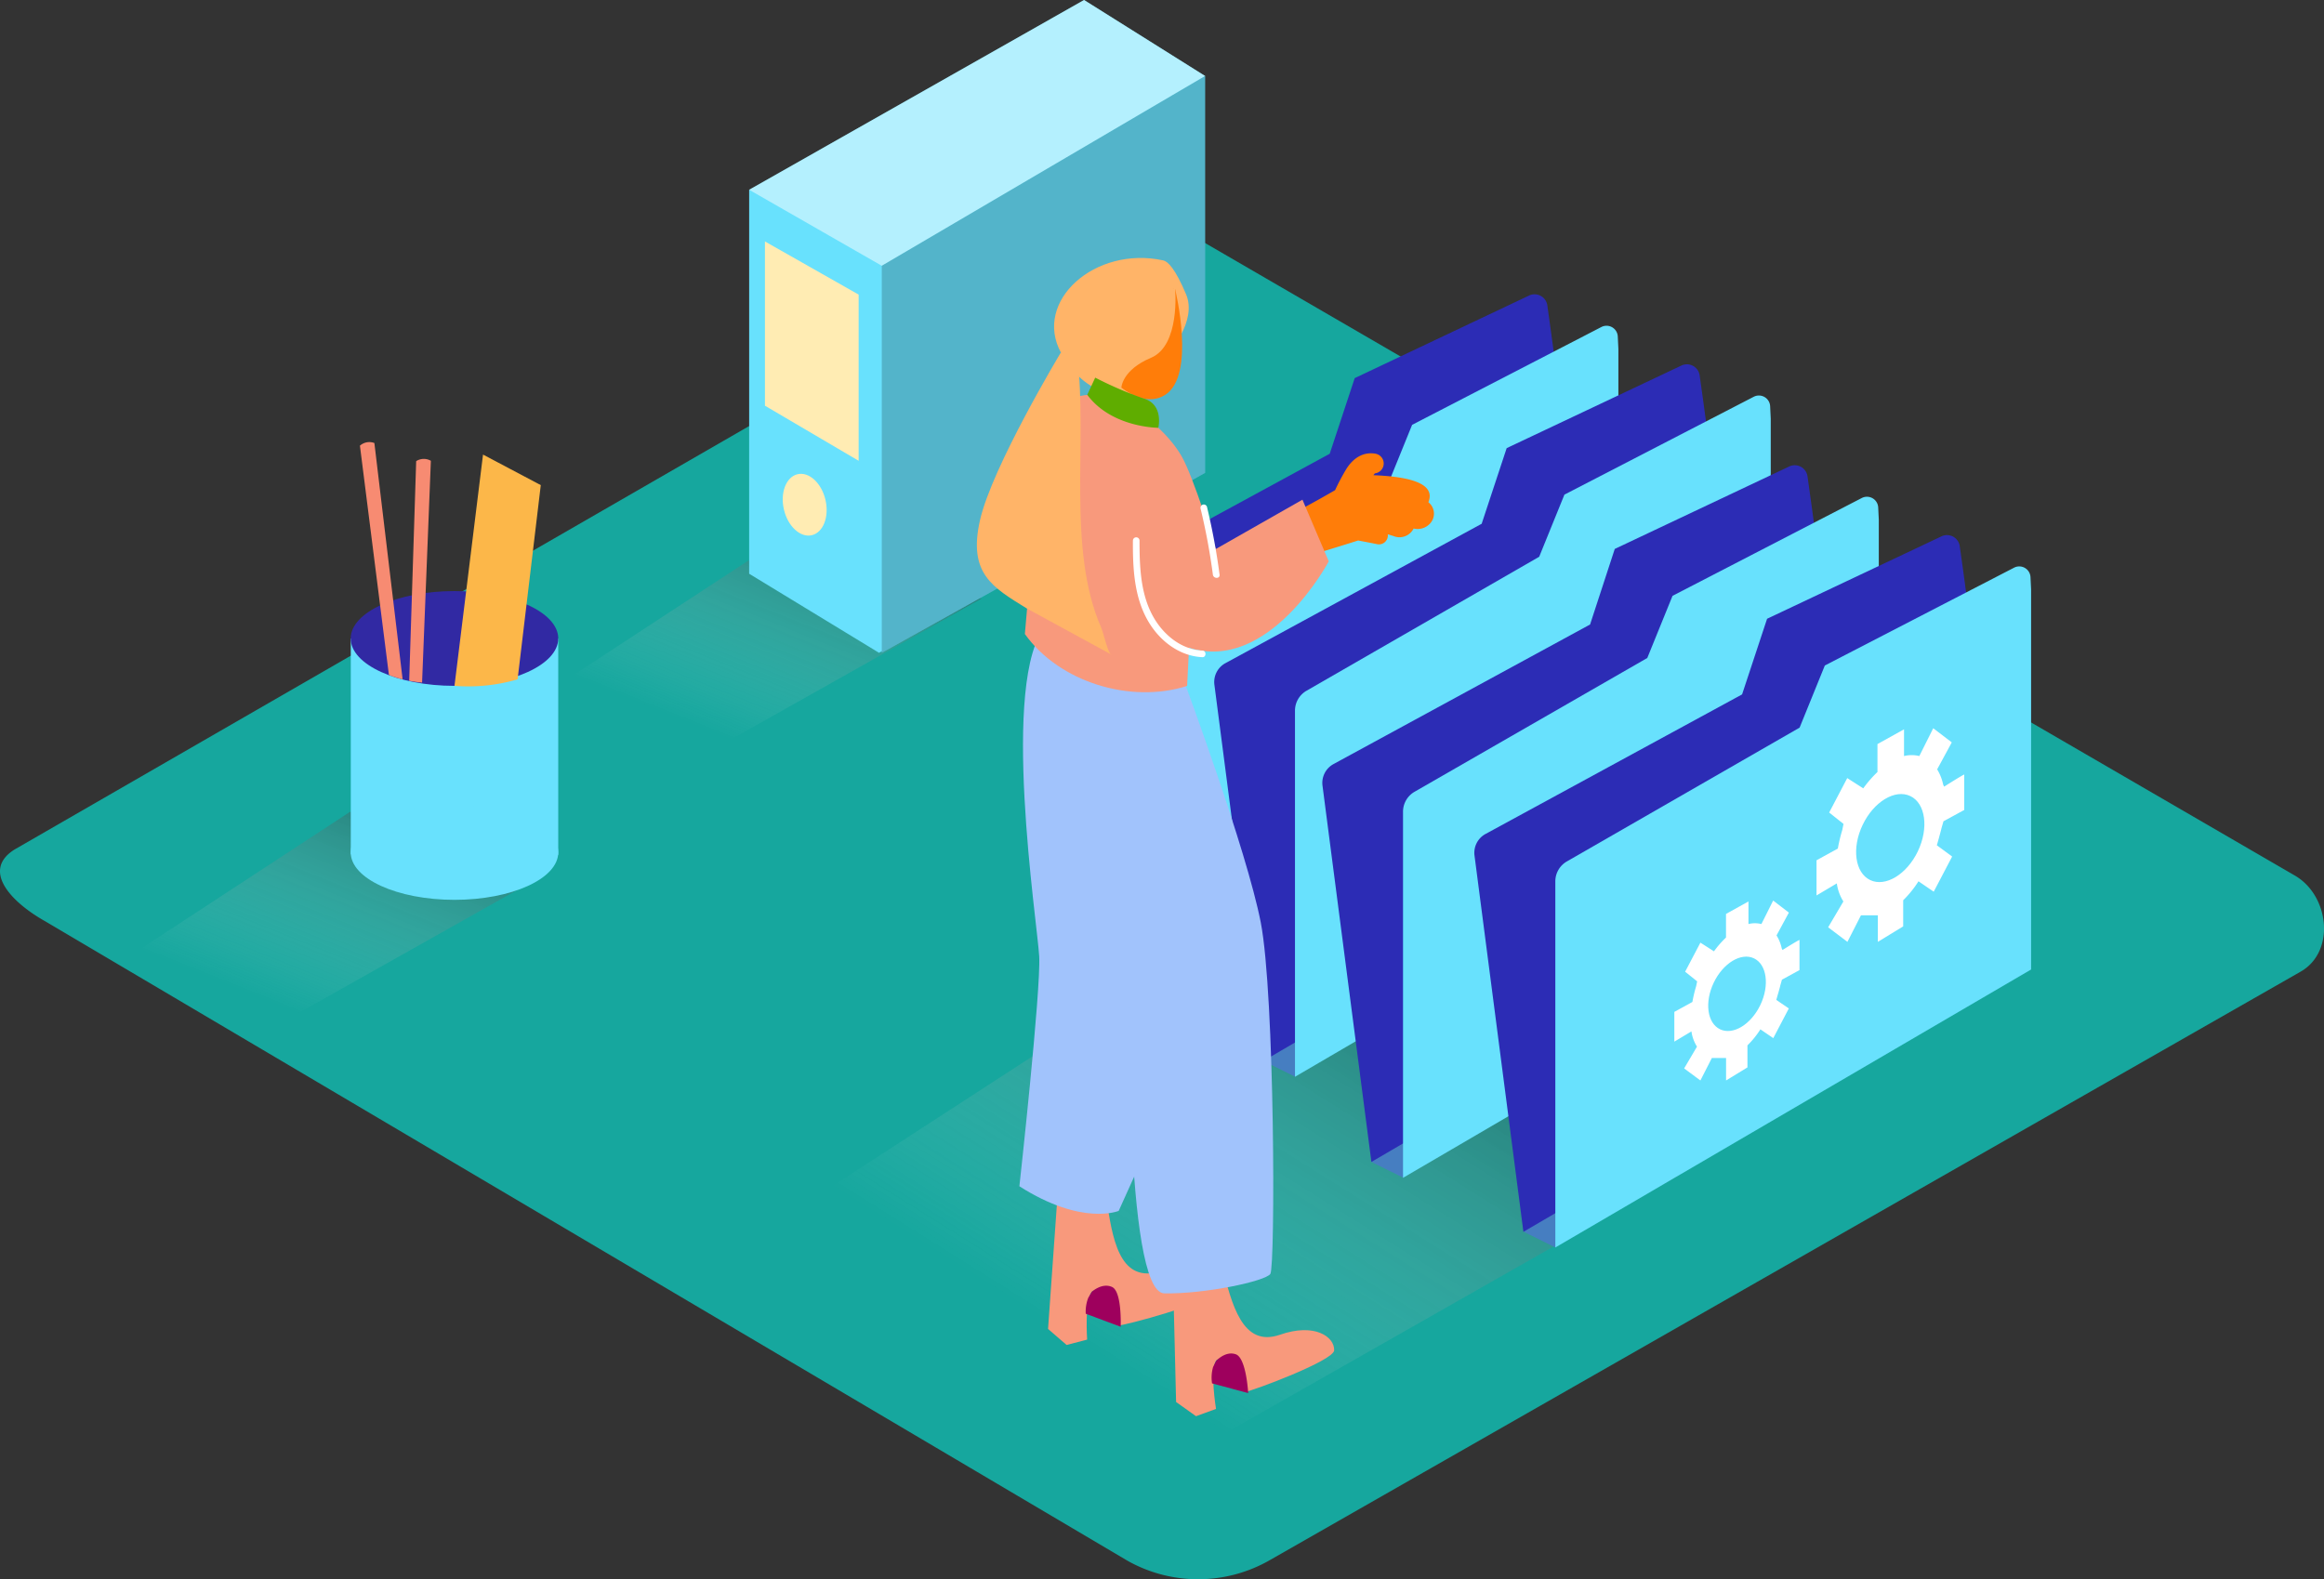 <svg xmlns="http://www.w3.org/2000/svg" xmlns:xlink="http://www.w3.org/1999/xlink" width="385.888" height="262.291" viewBox="0 0 385.888 262.291">
  <rect x="0" y="0" width="385.888" height="262.291" fill="#333333" stroke="none"/>
  <defs>
    <linearGradient id="linear-gradient" x1="0.274" y1="0.76" x2="0.876" y2="0.089" gradientUnits="objectBoundingBox">
      <stop offset="0" stop-color="#fff" stop-opacity="0"/>
      <stop offset="1"/>
    </linearGradient>
    <linearGradient id="linear-gradient-2" x1="0.244" y1="0.791" x2="0.925" y2="-0.156" xlink:href="#linear-gradient"/>
    <linearGradient id="linear-gradient-3" x1="0.244" y1="0.791" x2="0.925" y2="-0.156" xlink:href="#linear-gradient"/>
  </defs>
  <g id="ar-a" transform="translate(-7.056 -30.28)">
    <g id="Layer_2" data-name="Layer 2">
      <path id="パス_426" data-name="パス 426" d="M194.28,289.5,14.56,183.29c-5.72-3.21-10.63-8.49-5.05-11.94l180.37-104c2.71-1.68,6.82-2.78,9.57-1.18L388.11,175.7c5.72,3.32,6.75,12.6,1,15.93L218,289.34a23.9,23.9,0,0,1-23.72.16Z" fill="#16a79e"/>
      <path id="パス_427" data-name="パス 427" d="M222.89,176.91,144.47,227.8l54.61,47.01,86.68-49.3Z" opacity="0.5" fill="url(#linear-gradient)"/>
      <path id="パス_428" data-name="パス 428" d="M137.02,119.65l-34.6,22.66,18.72,14.88,48.88-27.5Z" opacity="0.5" fill="url(#linear-gradient-2)"/>
      <path id="パス_429" data-name="パス 429" d="M131.45,61.8l55.61-31.52,20.1,12.62L182.02,68.24,149.76,82.88" fill="#68e1fd"/>
      <path id="パス_430" data-name="パス 430" d="M131.45,61.8l55.61-31.52,20.1,12.62L182.02,68.24,149.76,82.88" fill="#fff" opacity="0.5"/>
      <path id="パス_431" data-name="パス 431" d="M153.47,74.42,207.16,42.9v65.92L153.47,138.7v-.26l-.46.26-21.56-13.13V61.8Z" fill="#68e1fd"/>
      <path id="パス_432" data-name="パス 432" d="M149.63,79.21v27.6l-15.56-9.15V70.38Z" fill="#ffecb3"/>
      <path id="パス_433" data-name="パス 433" d="M153.47,74.42V138.7l53.69-29.88V42.9Z" opacity="0.2"/>
      <ellipse id="楕円形_20" data-name="楕円形 20" cx="3.54" cy="5.2" rx="3.54" ry="5.2" transform="matrix(0.974, -0.227, 0.227, 0.974, 136.043, 109.843)" fill="#ffecb3"/>
      <path id="パス_434" data-name="パス 434" d="M191.53,194.89l5.25,2.6,3.07-2.93,4.38-5.02-8.53-1.61Z" fill="#467ec1"/>
      <path id="パス_435" data-name="パス 435" d="M260.94,79.37,232,93.08l-4.15,12.56-42.6,23.18a3.56,3.56,0,0,0-1.83,3.58l8.12,62.5,79-46.17L265.8,95.4c-.11-2.22-1.21-10.09-1.82-14.41a2.14,2.14,0,0,0-3.04-1.62Z" fill="#2c2cb5"/>
      <path id="パス_436" data-name="パス 436" d="M272.94,84.6l-31.41,16.24-4.19,10.32L198.7,133.38a3.82,3.82,0,0,0-1.92,3.32v60.8l79-46.17V88.22l-.1-2.06a1.87,1.87,0,0,0-2.74-1.56Z" fill="#68e1fd"/>
      <path id="パス_437" data-name="パス 437" d="M216.82,206.49l5.25,2.6,3.07-2.93,4.39-5.02-8.54-1.62Z" fill="#467ec1"/>
      <path id="パス_438" data-name="パス 438" d="M286.23,91l-29,13.71-4.15,12.56-42.6,23.18A3.56,3.56,0,0,0,208.7,144l8.12,62.5,79-46.17L291.09,107c-.11-2.22-1.21-10.09-1.82-14.41A2.14,2.14,0,0,0,286.23,91Z" fill="#2c2cb5"/>
      <path id="パス_439" data-name="パス 439" d="M298.23,96.19l-31.41,16.24-4.19,10.32L224,145a3.82,3.82,0,0,0-1.92,3.32v60.8l79-46.17V99.82l-.1-2.06a1.87,1.87,0,0,0-2.75-1.57Z" fill="#68e1fd"/>
      <path id="パス_440" data-name="パス 440" d="M65.18,165.11,30.57,187.77,49.3,202.65l48.87-27.5Z" opacity="0.5" fill="url(#linear-gradient-3)"/>
      <path id="パス_441" data-name="パス 441" d="M65.3,136.32v35.84s34.45,1.91,34.45,0V136.32" fill="#68e1fd"/>
      <ellipse id="楕円形_21" data-name="楕円形 21" cx="17.23" cy="7.87" rx="17.23" ry="7.87" transform="translate(65.29 163.99)" fill="#68e1fd"/>
      <ellipse id="楕円形_22" data-name="楕円形 22" cx="17.23" cy="7.87" rx="17.23" ry="7.87" transform="translate(65.29 128.45)" fill="#3129a3"/>
      <path id="パス_442" data-name="パス 442" d="M71.79,142.44l.12.06c.66.23,1.33.44,2,.61l-4.69-39.25a2.35,2.35,0,0,0-2.4.44l4.81,38.06Z" fill="#f78b72"/>
      <path id="パス_443" data-name="パス 443" d="M77.14,143.65l1.46-36.84a2.35,2.35,0,0,0-2.44.06L75,143.35A19.312,19.312,0,0,0,77.14,143.65Z" fill="#f78b72"/>
      <path id="パス_444" data-name="パス 444" d="M82.52,144.19l4.74-38.41,9.59,5.07L93,143.11a29.3,29.3,0,0,1-10.48,1.08Z" fill="#fcb749"/>
      <path id="パス_445" data-name="パス 445" d="M234.77,223.26l5.26,2.6,3.07-2.93,4.38-5.02-8.54-1.61Z" fill="#467ec1"/>
      <path id="パス_446" data-name="パス 446" d="M304.18,107.74l-29,13.71L271.08,134l-42.6,23.18a3.56,3.56,0,0,0-1.83,3.58l8.12,62.5,79-46.17L309,123.78c-.11-2.22-1.21-10.09-1.82-14.41a2.14,2.14,0,0,0-3-1.63Z" fill="#2c2cb5"/>
      <path id="パス_447" data-name="パス 447" d="M316.18,113l-31.41,16.24-4.19,10.32-38.64,22.22a3.82,3.82,0,0,0-1.92,3.32v60.8l79-46.17V116.59l-.1-2.06a1.87,1.87,0,0,0-2.74-1.53Z" fill="#68e1fd"/>
      <path id="パス_448" data-name="パス 448" d="M260.06,234.86l5.26,2.6,3.07-2.93,4.38-5.02-8.53-1.61Z" fill="#467ec1"/>
      <path id="パス_449" data-name="パス 449" d="M329.47,119.34l-29,13.71-4.15,12.56-42.6,23.18a3.56,3.56,0,0,0-1.83,3.58l8.12,62.5,79-46.17-4.73-53.32c-.11-2.22-1.21-10.09-1.82-14.41a2.14,2.14,0,0,0-2.99-1.63Z" fill="#2c2cb5"/>
      <path id="パス_450" data-name="パス 450" d="M341.47,124.57l-31.41,16.24-4.19,10.32-38.64,22.22a3.82,3.82,0,0,0-1.92,3.32v60.8l79-46.17V128.19l-.1-2.06a1.87,1.87,0,0,0-2.74-1.56Z" fill="#68e1fd"/>
      <path id="パス_451" data-name="パス 451" d="M219.4,116.77q4.74-2.41,9.34-5.08a37.357,37.357,0,0,1,1.82-3.44c1.08-1.77,2.76-3,4.91-2.61a1.65,1.65,0,0,1-.12,3.26l-.25.3c3.81.17,10.68.74,9.13,4.49a2.891,2.891,0,0,1,.38.37,2.41,2.41,0,0,1-.23,3.3,2.79,2.79,0,0,1-2.6.7,2.62,2.62,0,0,1-3.35,1.25l-.94-.29a1.48,1.48,0,0,1-1.78,1.64c-1-.21-2.1-.41-3.14-.61-7.14,2.28-10.69,3.1-13.38,4.93-1.11.76,0,1,0,0a1.49,1.49,0,0,1,.34-2.15l.31-.22a1.52,1.52,0,0,1-.26-2.21c.12-.15.25-.29.38-.44C218.5,120,217.77,117.6,219.4,116.77Z" fill="#ff7d09"/>
      <path id="パス_452" data-name="パス 452" d="M182.82,226.48,181.08,251l3.08,2.66,3.41-.89s-.44-6.5.76-7.93,3.25,5.63,4.41,5.59,15.08-3.7,15.26-5.43c.27-2.27-2.86-4.86-8.76-3.43-6.39,1.55-7.51-5.65-8.51-12.55" fill="#f8997c"/>
      <path id="パス_453" data-name="パス 453" d="M192.81,231.39s-6.06,2.57-16.49-4.09c0,0,3.6-32.57,3.29-38.19s-6.58-46.12,1.16-55,21.62,77,21,77.44" fill="#a1c3fc"/>
      <path id="パス_454" data-name="パス 454" d="M187.75,245.84l.58-1s1.71-1.58,3.38-.81,1.43,6.61,1.43,6.61l-5.8-2.17a6.33,6.33,0,0,1,.41-2.63Z" fill="#9e005d"/>
      <path id="パス_455" data-name="パス 455" d="M201.74,238.52l.6,24.61,3.31,2.36,3.32-1.21s-1.05-6.43,0-8,3.77,5.3,4.92,5.15,14.66-5.17,14.7-6.89c.05-2.29-3.31-4.57-9-2.58-6.21,2.15-8-4.91-9.67-11.68" fill="#f8997c"/>
      <path id="パス_456" data-name="パス 456" d="M208.48,257.33l.49-1s1.55-1.74,3.29-1.12,2.05,6.44,2.05,6.44l-6-1.61a6.33,6.33,0,0,1,.17-2.71Z" fill="#9e005d"/>
      <path id="パス_457" data-name="パス 457" d="M203.76,143.67s10.3,27.78,12.64,39.82,2.43,57.15,1.59,58.37-10.85,3.35-17.6,3.23-5.83-53.34-5.83-53.34-18.4-46.62-13.48-51.74S203.76,143.67,203.76,143.67Z" fill="#a1c3fc"/>
      <path id="パス_458" data-name="パス 458" d="M204.17,144.2c-9.35,3-21.22-.59-26.94-8.62,1.08-13.15,3.34-34.89,6.71-38.15,4.88-4.71,15.45,2,19.28,8.56,2,3.4,5.7,15.48,5.7,15.48l14.4-8.2,4.37,10.24s-9.86,18.59-23.2,14.36Z" fill="#f8997c"/>
      <path id="パス_459" data-name="パス 459" d="M195.17,120.07a.55.55,0,0,1,1.1,0c0,4.18.13,8.64,2.15,12.41,1.65,3.08,4.66,5.67,8.27,5.85.7,0,.71,1.13,0,1.1-3.85-.19-7.11-2.74-9-6C195.36,129.43,195.14,124.6,195.17,120.07Z" fill="#fff"/>
      <path id="パス_460" data-name="パス 460" d="M200.21,73.53c.76.16,2,1.37,3.8,5.66S201.46,89,199.56,90.1s-4.66,5.62-4.66,5.62-7,1.69-11.67-6.86S188.88,71.06,200.21,73.53Z" fill="#ffb468"/>
      <path id="パス_461" data-name="パス 461" d="M202.18,78.31s3.52,14.29-1.66,17.56-12.18-5.4-12.85-8.86S190.79,76,202.18,78.31Z" fill="#ff7d09"/>
      <path id="パス_462" data-name="パス 462" d="M202.18,78.31s.87,9.34-4,11.39-4.93,5-4.93,5-8.84-4.73-9.76-8.91S195.41,74.56,202.18,78.31Z" fill="#ffb468"/>
      <path id="パス_463" data-name="パス 463" d="M185.93,89.53c1.76,14-1.78,31.92,4,45.06.36.8,1.13,4.45,1.73,4.44l-14.12-7.7c-5.66-3.51-9.78-5.77-7.76-14.66s13.41-27.82,13.41-27.82Z" fill="#ffb468"/>
      <path id="パス_464" data-name="パス 464" d="M207.47,114.47a107.859,107.859,0,0,1,2.09,11.26c.09.7-1,.7-1.11,0a105.131,105.131,0,0,0-2.05-11A.551.551,0,0,1,207.47,114.47Z" fill="#fff"/>
      <path id="パス_465" data-name="パス 465" d="M187.59,95.85,188.91,93A62.639,62.639,0,0,0,197,96.48c3.32,1,2.39,4.85,2.39,4.85S191.66,101.34,187.59,95.85Z" fill="#5fad00"/>
      <path id="パス_466" data-name="パス 466" d="M302.68,193.9l.26-.91,2.91-1.59v-5c0-.1-2.82,1.66-2.82,1.66l-.13-.28a6.66,6.66,0,0,0-.86-2.14l2.05-3.79-2.61-2-1.95,3.9h0a4.43,4.43,0,0,0-2.15,0V180l-3.73,2.07v3.92a16.489,16.489,0,0,0-2,2.29l-2.25-1.44-2.54,4.83,2,1.6-.17.81a22.129,22.129,0,0,0-.62,2.61l-3,1.65v4.94l2.84-1.7a6.4,6.4,0,0,0,.92,2.53l-2.13,3.62,2.7,2,1.9-3.73h2.36v3.73l3.55-2.17V203.9a14.692,14.692,0,0,0,2.15-2.66l2.14,1.46,2.58-4.93L302,196.35l.21-.74C302.39,195,302.55,194.46,302.68,193.9Z" fill="#fff"/>
      <ellipse id="楕円形_23" data-name="楕円形 23" cx="6.53" cy="4.29" rx="6.53" ry="4.29" transform="translate(288.795 199.382) rotate(-64.45)" fill="#68e1fd"/>
      <path id="パス_467" data-name="パス 467" d="M329.45,167.76l.31-1.08,3.45-1.88v-5.87c0-.12-3.34,2-3.34,2l-.16-.33a7.879,7.879,0,0,0-1-2.54l2.43-4.48-3.08-2.35-2.31,4.62h0a5.25,5.25,0,0,0-2.54,0v-4.44l-4.41,2.45v4.64a19.522,19.522,0,0,0-2.36,2.71l-2.66-1.7-3,5.72,2.38,1.89-.2,1a26.211,26.211,0,0,0-.74,3.09l-3.54,1.95V179l3.37-2a7.579,7.579,0,0,0,1.09,3l-2.53,4.29,3.2,2.42,2.25-4.41h2.8v4.41l4.21-2.57V179.8a17.39,17.39,0,0,0,2.54-3.15l2.53,1.73,3.06-5.84-2.54-1.87.25-.88C329.1,169.1,329.29,168.42,329.45,167.76Z" fill="#fff"/>
      <ellipse id="楕円形_24" data-name="楕円形 24" cx="7.73" cy="5.08" rx="7.73" ry="5.08" transform="translate(313.006 174.254) rotate(-64.45)" fill="#68e1fd"/>
    </g>
  </g>
</svg>
